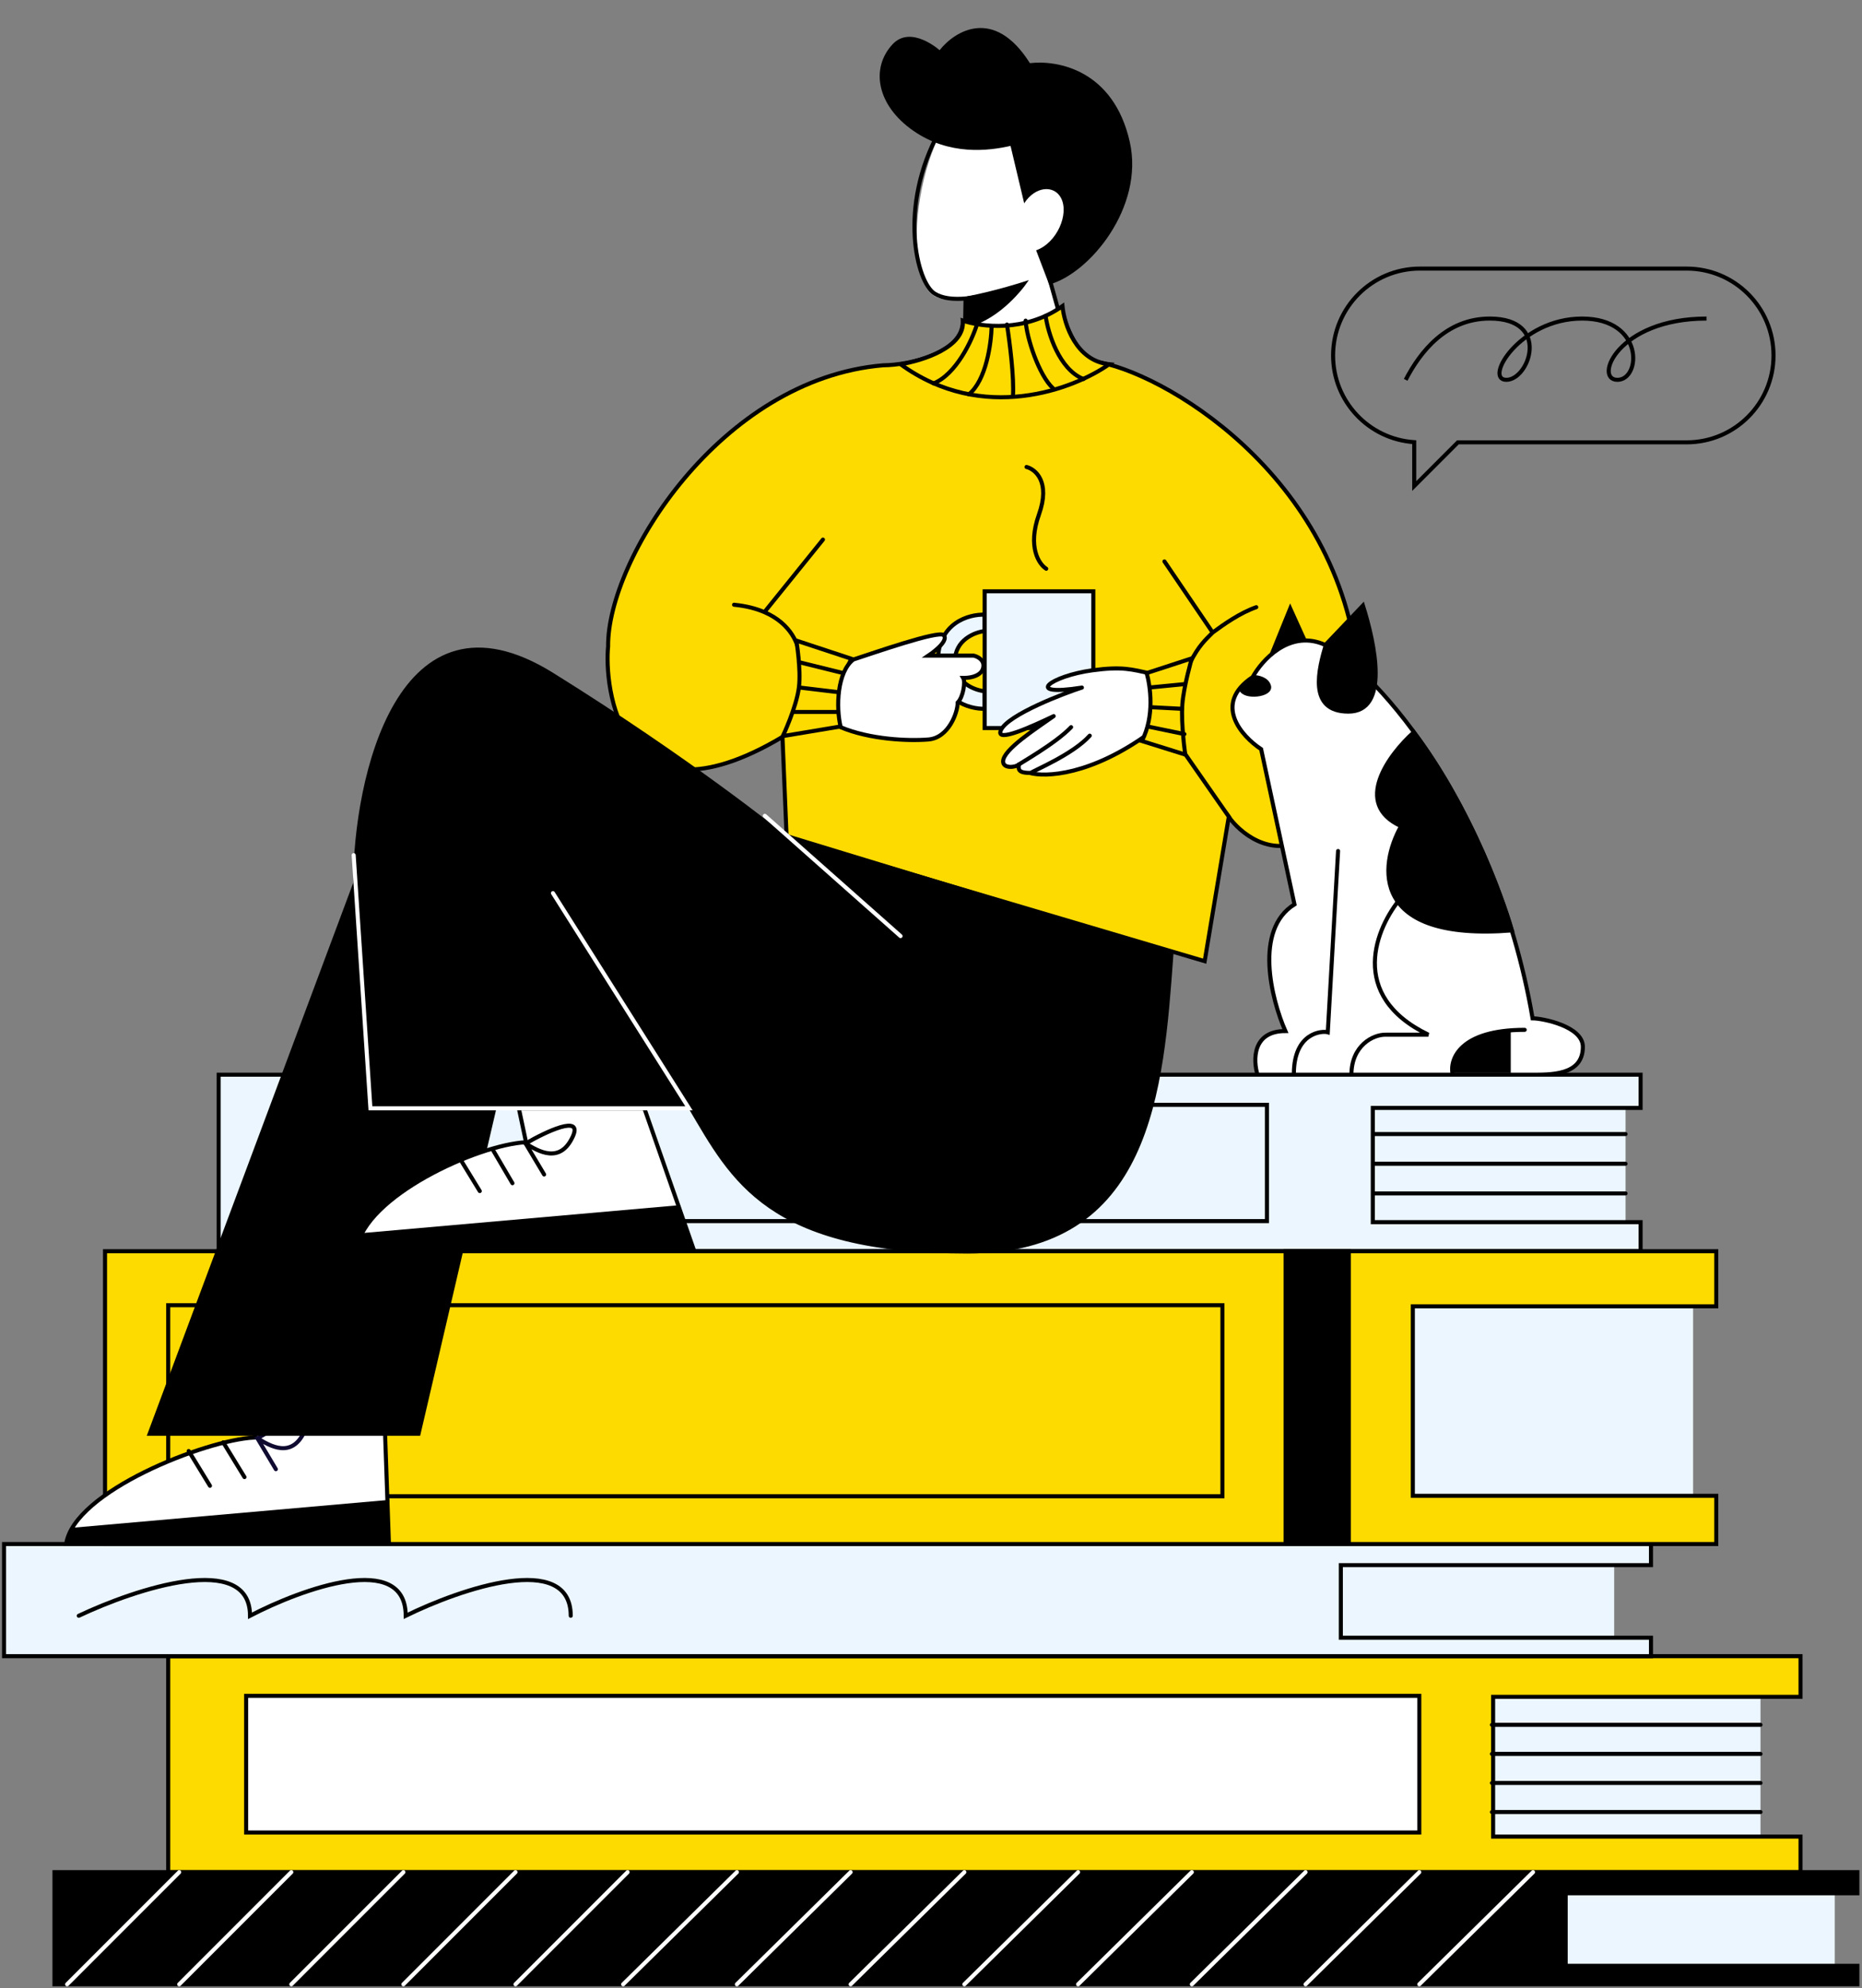 <svg width="460" height="491" viewBox="0 0 460 491" fill="none" xmlns="http://www.w3.org/2000/svg">
<rect x="0" y="0" width="460" height="491" fill="#808080" stroke="none"/>
<rect x="339.144" y="273.633" width="62.439" height="28.033" fill="#ECF6FE"/>
<path d="M262.223 76.23C252.172 81.871 241.796 80.632 237.864 79.307C237.864 87.204 224.766 90.162 218.185 90.204C177.98 93.589 149.974 138.291 150.231 159.659C149.267 168.964 152.538 206.197 193.307 181.966L194.333 206.774L297.608 237.351L303.564 201.71C306.214 205.471 313.667 211.864 322.282 207.351C330.898 202.838 334.761 178.12 335.616 166.325C331.103 116.684 286.24 91.401 270.556 89.307C265.941 87.769 263.078 79.948 262.223 76.23Z" fill="#FEDB00" stroke="black" stroke-linecap="round"/>
<path d="M197.501 162.156C197.435 159.279 195.46 154.023 188.844 151.159M181.347 149.335C184.337 149.625 186.81 150.279 188.844 151.159M188.844 151.159L203.307 133.248" stroke="black" stroke-linecap="round"/>
<path d="M294.077 163.505C296.129 159.467 297.795 157.992 299.59 156.197M310.358 149.938C306.385 151.326 302.413 154.111 299.59 156.197M299.59 156.197L287.667 138.633" stroke="black" stroke-linecap="round"/>
<path d="M292.795 186.197L303.692 201.838" stroke="black" stroke-linecap="round"/>
<path d="M210.322 162.67L196.732 158.183C196.732 158.183 197.925 165.242 197.373 169.721C196.766 174.639 193.398 181.772 193.398 181.772L208.014 179.336C206.168 172.567 208.783 165.661 210.322 162.67Z" fill="#FEDB00" stroke="black" stroke-linecap="round"/>
<rect x="349.198" y="322.398" width="69.077" height="46.704" fill="#ECF6FE"/>
<rect x="331.731" y="386.5" width="67.044" height="17.73" fill="#ECF6FE"/>
<rect x="369.098" y="419.065" width="65.827" height="34.012" fill="#ECF6FE"/>
<rect x="386.922" y="467.911" width="66.345" height="17.089" fill="#ECF6FE"/>
<path d="M54.018 308.974V265.384H405.3V273.589H339.146V301.795H405.3V308.974H54.018Z" fill="#ECF6FE" stroke="black" stroke-linecap="round"/>
<path d="M197.608 169.787L207.224 170.94" stroke="black" stroke-linecap="round"/>
<path d="M196.198 175.812H206.967" stroke="black" stroke-linecap="round"/>
<path d="M41.557 462.307V408.974H444.812V419.013H368.871V453.523H444.812V462.307H41.557Z" fill="#FEDB00" stroke="black" stroke-linecap="round"/>
<path d="M1 408.974V381.281H407.868V386.494H331.246V404.412H407.868V408.974H1Z" fill="#ECF6FE" stroke="black" stroke-linecap="round"/>
<path d="M13.459 490V462.308H458.861V467.52H386.795V485.439H458.861V490H13.459Z" fill="black" stroke="black" stroke-linecap="round"/>
<path d="M16.582 490L44.275 462.308" stroke="#FFFFFE" stroke-linecap="round"/>
<path d="M44.275 490L71.967 462.308" stroke="#FFFFFE" stroke-linecap="round"/>
<path d="M71.967 490L99.66 462.308" stroke="#FFFFFE" stroke-linecap="round"/>
<path d="M99.659 490L127.351 462.308" stroke="#FFFFFE" stroke-linecap="round"/>
<path d="M127.352 490L155.044 462.308" stroke="#FFFFFE" stroke-linecap="round"/>
<path d="M153.947 490L182.045 462.308" stroke="#FFFFFE" stroke-linecap="round"/>
<path d="M182.045 490L210.143 462.308" stroke="#FFFFFE" stroke-linecap="round"/>
<path d="M210.143 490L238.24 462.308" stroke="#FFFFFE" stroke-linecap="round"/>
<path d="M238.241 490L266.339 462.308" stroke="#FFFFFE" stroke-linecap="round"/>
<path d="M266.338 490L294.436 462.308" stroke="#FFFFFE" stroke-linecap="round"/>
<path d="M294.437 490L322.534 462.308" stroke="#FFFFFE" stroke-linecap="round"/>
<path d="M322.535 490L350.632 462.308" stroke="#FFFFFE" stroke-linecap="round"/>
<path d="M350.632 490L378.73 462.308" stroke="#FFFFFE" stroke-linecap="round"/>
<path d="M25.946 381.281V308.974H423.998V322.584H349.036V369.372H423.998V381.281H25.946Z" fill="#FEDB00" stroke="black" stroke-linecap="round"/>
<rect x="41.557" y="322.307" width="260.441" height="47.179" stroke="black" stroke-linecap="round"/>
<rect x="60.807" y="418.768" width="289.826" height="33.746" fill="white" stroke="black" stroke-linecap="round"/>
<path d="M96.085 381.212L94.9 347.497L70.717 340.753L62.768 354.984C50.667 355.618 18.325 368.283 16.358 381.212L96.085 381.212Z" fill="white" stroke="black" stroke-linecap="round"/>
<path d="M63.582 355.151C68.526 352.263 77.78 347.873 75.247 353.413C72.082 360.338 66.673 357.037 63.582 355.151ZM63.582 355.151L68.153 362.803" stroke="#0F0A30" stroke-linecap="round"/>
<path d="M55.141 356.163L60.398 364.753" stroke="black" stroke-linecap="round"/>
<path d="M46.615 358.308L51.872 366.897" stroke="black" stroke-linecap="round"/>
<path d="M96.232 370.368L96.232 381.651L16.177 381.473L17.513 377.291L96.232 370.368Z" fill="black"/>
<rect x="78.121" y="272.82" width="234.872" height="28.718" stroke="black" stroke-linecap="round"/>
<path d="M257.453 62.306L262.789 81.391C261.78 82.959 258.28 86.38 252.354 87.523C246.429 88.666 239.83 87.633 238.297 86.973L238.603 70.318L257.453 62.306Z" fill="white" stroke="black" stroke-linecap="round"/>
<path d="M230.653 72.998C235.712 76.202 250.299 71.828 259.394 63.934C269.656 55.026 275.546 39.863 272.312 31.275C268.27 20.54 257.857 15.697 245.842 19.456C226.542 25.494 221.993 67.513 230.653 72.998Z" fill="white"/>
<path d="M232.059 32.457C221.825 51.098 226.487 69.709 230.837 72.467C234.668 74.897 241.774 73.811 251.108 70.829" stroke="black" stroke-linecap="round"/>
<path d="M225.559 32.241C234.507 38.505 244.252 37.252 249.653 36.03L253.023 50.207C255.748 45.971 260.367 45.634 262.094 48.846C264.224 52.808 261.105 59.987 255.972 61.816L259.193 70.257C269.112 67.595 282.773 51.175 279.094 34.985C275.071 17.279 261.312 14.787 254.433 15.593C245.596 1.593 235.88 7.628 232.127 12.395C232.127 12.395 225.034 6.037 220.479 10.962C215.019 16.863 216.611 25.977 225.559 32.241Z" fill="black"/>
<path d="M239.057 80.27C247.001 78.347 252.891 70.107 252.891 70.107C252.891 70.107 245.843 72.385 239.057 73.656C238.805 73.704 238.848 80.32 239.057 80.27Z" fill="black" stroke="black" stroke-linecap="round"/>
<path d="M289.403 235.428L193.051 206.069C193.051 206.069 170.605 187.864 136.385 166.582C98.6 143.083 87.771 192.48 87.771 218.077L36.977 354.048H103.4L122.155 273.559H170.605C181 291.107 189.734 309.056 239.018 309.056C284.066 309.056 286.94 269.411 289.367 235.925L289.403 235.428Z" fill="black" stroke="black" stroke-linecap="round"/>
<path d="M188.949 201.454L222.48 231.155" stroke="white" stroke-linecap="round"/>
<rect x="317.607" y="308.974" width="15.61" height="72.308" fill="black" stroke="black" stroke-linecap="round"/>
<path d="M171.365 308.518L159.186 273.694L128.179 273.694L129.955 282.056C117.853 282.69 90.109 295.422 88.142 308.352L171.365 308.518Z" fill="white" stroke="black" stroke-linecap="round"/>
<path d="M129.852 282.374C134.796 279.486 144.05 275.096 141.517 280.636C138.352 287.561 132.943 284.26 129.852 282.374ZM129.852 282.374L134.423 290.026" stroke="black" stroke-linecap="round"/>
<path d="M121.854 284.103L126.597 292.179" stroke="black" stroke-linecap="round"/>
<path d="M113.27 285.53L118.526 294.12" stroke="black" stroke-linecap="round"/>
<path d="M168.015 297.59L171.622 308.872L87.96 308.695L89.296 304.513L168.015 297.59Z" fill="black"/>
<path d="M318.745 150.278L322.337 158.211L314.254 161.355L318.745 150.278Z" fill="black" stroke="black" stroke-linecap="round"/>
<path d="M326.678 158.96C318.295 155.727 311.71 163.101 309.464 167.193C299.526 173.778 306.72 181.811 311.56 185.004L319.792 223.323C309.734 229.549 314.104 246.773 317.547 254.606C309.404 254.606 309.564 261.79 310.662 265.383H377.868C382.957 265.383 391.04 265.682 391.04 258.498C391.04 253.408 381.011 251.463 378.617 251.463C369.187 196.53 337.155 163.002 326.678 158.96Z" fill="white" stroke="black" stroke-linecap="round"/>
<path d="M346.136 204.014C334.042 198.506 343.192 186.252 349.279 180.813C362.331 197.937 370.883 220.579 373.528 229.759C338.442 232.513 340.648 213.743 346.136 204.014Z" fill="black" stroke="black" stroke-linecap="round"/>
<path d="M373.227 264.934V254.756C361.133 254.756 358.508 261.541 358.708 264.934H373.227Z" fill="black"/>
<path d="M358.858 265.232C358.11 261.59 360.624 254.305 376.67 254.305" stroke="black" stroke-linecap="round"/>
<path d="M346.136 221.676C339.999 228.91 332.754 245.804 352.871 255.504H342.394C339.25 255.404 333.862 258.198 333.862 265.382" stroke="black" stroke-linecap="round"/>
<path d="M330.567 210.15L328.024 254.904C326.677 254.505 319.641 254.904 319.641 265.232" stroke="black" stroke-linecap="round"/>
<path d="M336.707 149.53L327.576 159.109C325.83 165.047 322.935 175.724 333.114 175.724C343.292 175.724 339.701 159.059 336.707 149.53Z" fill="black" stroke="black" stroke-linecap="round"/>
<path d="M313.505 169.438C313.026 167.641 310.711 167.192 309.614 167.192L306.62 170.186C307.369 172.431 314.104 171.683 313.505 169.438Z" fill="black" stroke="black" stroke-linecap="round"/>
<path d="M274.018 89.948C265.813 89.128 262.907 80.034 262.479 75.589C253.249 82.153 242.223 80.718 237.864 79.179C238.479 85.743 227.864 89.094 222.479 89.948C242.787 104.718 265.3 96.102 274.018 89.948Z" fill="#FEDB00" stroke="black" stroke-linecap="round"/>
<path d="M248.762 80.14C249.403 84.178 250.595 93.396 250.236 97.96" stroke="black" stroke-linecap="round"/>
<path d="M253.378 79.179C253.592 83.324 256.647 92.704 260.173 95.909" stroke="black" stroke-linecap="round"/>
<path d="M241.326 80.204C240.108 84.072 236.262 92.384 230.621 94.691" stroke="black" stroke-linecap="round"/>
<path d="M244.98 80.525C244.894 84.713 243.647 93.948 239.339 97.384" stroke="black" stroke-linecap="round"/>
<path d="M258.313 78.025C258.911 82.213 261.621 91.192 267.672 93.602" stroke="black" stroke-linecap="round"/>
<path d="M235.893 163.334C235.893 158.022 240.8 156.117 243.254 155.828V151.787C239.405 151.643 231.707 153.75 231.707 163.334C231.707 172.917 239.405 175.121 243.254 175.025V170.695C240.8 170.454 235.893 168.645 235.893 163.334Z" fill="#ECF6FE"/>
<path d="M243.254 151.354V151.787M243.254 151.787V155.828C240.8 156.117 235.893 158.022 235.893 163.334C235.893 168.645 240.8 170.454 243.254 170.695V175.025C239.405 175.121 231.707 172.917 231.707 163.334C231.707 153.75 239.405 151.643 243.254 151.787Z" stroke="black" stroke-linecap="round"/>
<rect x="243.254" y="146.014" width="26.846" height="33.774" fill="#ECF6FE" stroke="black" stroke-linecap="round"/>
<path d="M233.121 156.838C231.89 155.607 215.685 161.282 210.813 162.863C206.839 165.94 206.46 174.558 207.699 179.586C214.916 182.607 224.34 183.017 229.365 182.607C234.391 182.197 236.625 175.855 236.582 173.504C237.967 172.12 238.532 168.368 237.955 167.407C241.032 167.407 242.955 166.253 242.955 164.33C242.955 162.791 241.331 162.065 240.519 161.894H229.365C229.365 161.894 234.659 158.376 233.121 156.838Z" fill="white" stroke="black" stroke-linecap="round"/>
<path d="M87.373 211.168L91.513 273.684H170.206L136.604 220.546" stroke="white" stroke-linecap="round"/>
<path d="M19.461 398.996C33.563 392.329 61.769 382.996 61.769 398.996C74.589 392.329 100.23 382.996 100.23 398.996C113.82 392.329 140.999 382.996 140.999 398.996" stroke="black" stroke-linecap="round"/>
<path d="M339.461 280.043H401.582" stroke="black" stroke-linecap="round"/>
<path d="M368.577 425.923H434.925" stroke="black" stroke-linecap="round"/>
<path d="M339.461 287.372H401.582" stroke="black" stroke-linecap="round"/>
<path d="M368.577 433.102H434.925" stroke="black" stroke-linecap="round"/>
<path d="M339.461 294.7H401.582" stroke="black" stroke-linecap="round"/>
<path d="M368.577 440.281H434.925" stroke="black" stroke-linecap="round"/>
<path d="M368.577 447.46H434.925" stroke="black" stroke-linecap="round"/>
<path d="M269.83 165.53C277.289 164.514 279.62 165.318 284.05 166.272C294.007 170.176 290.241 177.429 284.101 180.891C269.564 191.518 258.212 191.963 254.354 190.857C251.12 190.857 251.723 189.627 251.69 188.784C251.039 189.464 247.812 189.915 247.812 188.025C247.812 185.097 256.069 179.856 260.309 176.834C255.315 179.206 245.85 183.613 247.246 180.357C248.911 176.473 263.211 171.078 267.282 169.791C252.57 172.103 259.595 166.925 269.83 165.53Z" fill="white" stroke="black" stroke-linecap="round" stroke-linejoin="round"/>
<path d="M283.285 166.203L294.432 162.57C294.432 162.57 292.446 169.389 292.096 173.889C291.718 178.745 292.819 186.339 292.819 186.339L282.099 182.987C285.304 176.745 284.172 169.448 283.285 166.203Z" fill="#FEDB00" stroke="black" stroke-linecap="round"/>
<path d="M197.352 163.504L208.249 166.197" stroke="black" stroke-linecap="round"/>
<path d="M251.28 189.083C251.663 188.649 260.664 183.709 264.614 179.563M254.742 190.813C255.125 190.379 265.049 186.33 269.216 181.661" stroke="black" stroke-linecap="round" stroke-linejoin="round"/>
<path d="M258.468 140.446C256.673 139.329 253.801 135.085 256.673 127.044C259.545 119.003 255.818 115.876 253.596 115.317" stroke="black" stroke-linecap="round"/>
<path d="M292.043 175.034L284.286 174.632" stroke="black" stroke-linecap="round"/>
<path d="M292.795 168.917L284.187 169.755" stroke="black" stroke-linecap="round"/>
<path d="M292.604 181.276L283.725 179.441" stroke="black" stroke-linecap="round"/>
<path d="M349.378 109.184H349.878V108.716L349.41 108.685L349.378 109.184ZM349.378 120.021H348.878V121.228L349.732 120.375L349.378 120.021ZM360.17 109.23V108.73H359.963L359.816 108.876L360.17 109.23ZM329.834 87.778C329.834 76.206 339.215 66.826 350.786 66.826V65.826C338.662 65.826 328.834 75.654 328.834 87.778H329.834ZM349.41 108.685C338.48 107.977 329.834 98.887 329.834 87.778H328.834C328.834 99.418 337.893 108.941 349.346 109.683L349.41 108.685ZM349.878 120.021V109.184H348.878V120.021H349.878ZM359.816 108.876L349.024 119.668L349.732 120.375L360.523 109.583L359.816 108.876ZM416.688 108.73H360.17V109.73H416.688V108.73ZM437.64 87.778C437.64 99.349 428.259 108.73 416.688 108.73V109.73C428.812 109.73 438.64 99.901 438.64 87.778H437.64ZM416.688 66.826C428.259 66.826 437.64 76.206 437.64 87.778H438.64C438.64 75.654 428.812 65.826 416.688 65.826V66.826ZM350.786 66.826H416.688V65.826H350.786V66.826Z" fill="black"/>
<path d="M347.266 93.794C350.855 86.871 357.266 78.666 368.035 78.666C383.224 78.666 377.778 93.794 372.137 93.794C366.496 93.794 375.471 78.666 390.855 78.666C406.24 78.666 405.471 93.794 399.573 93.794C393.676 93.794 399.573 78.666 421.598 78.666" stroke="black"/>
</svg>
